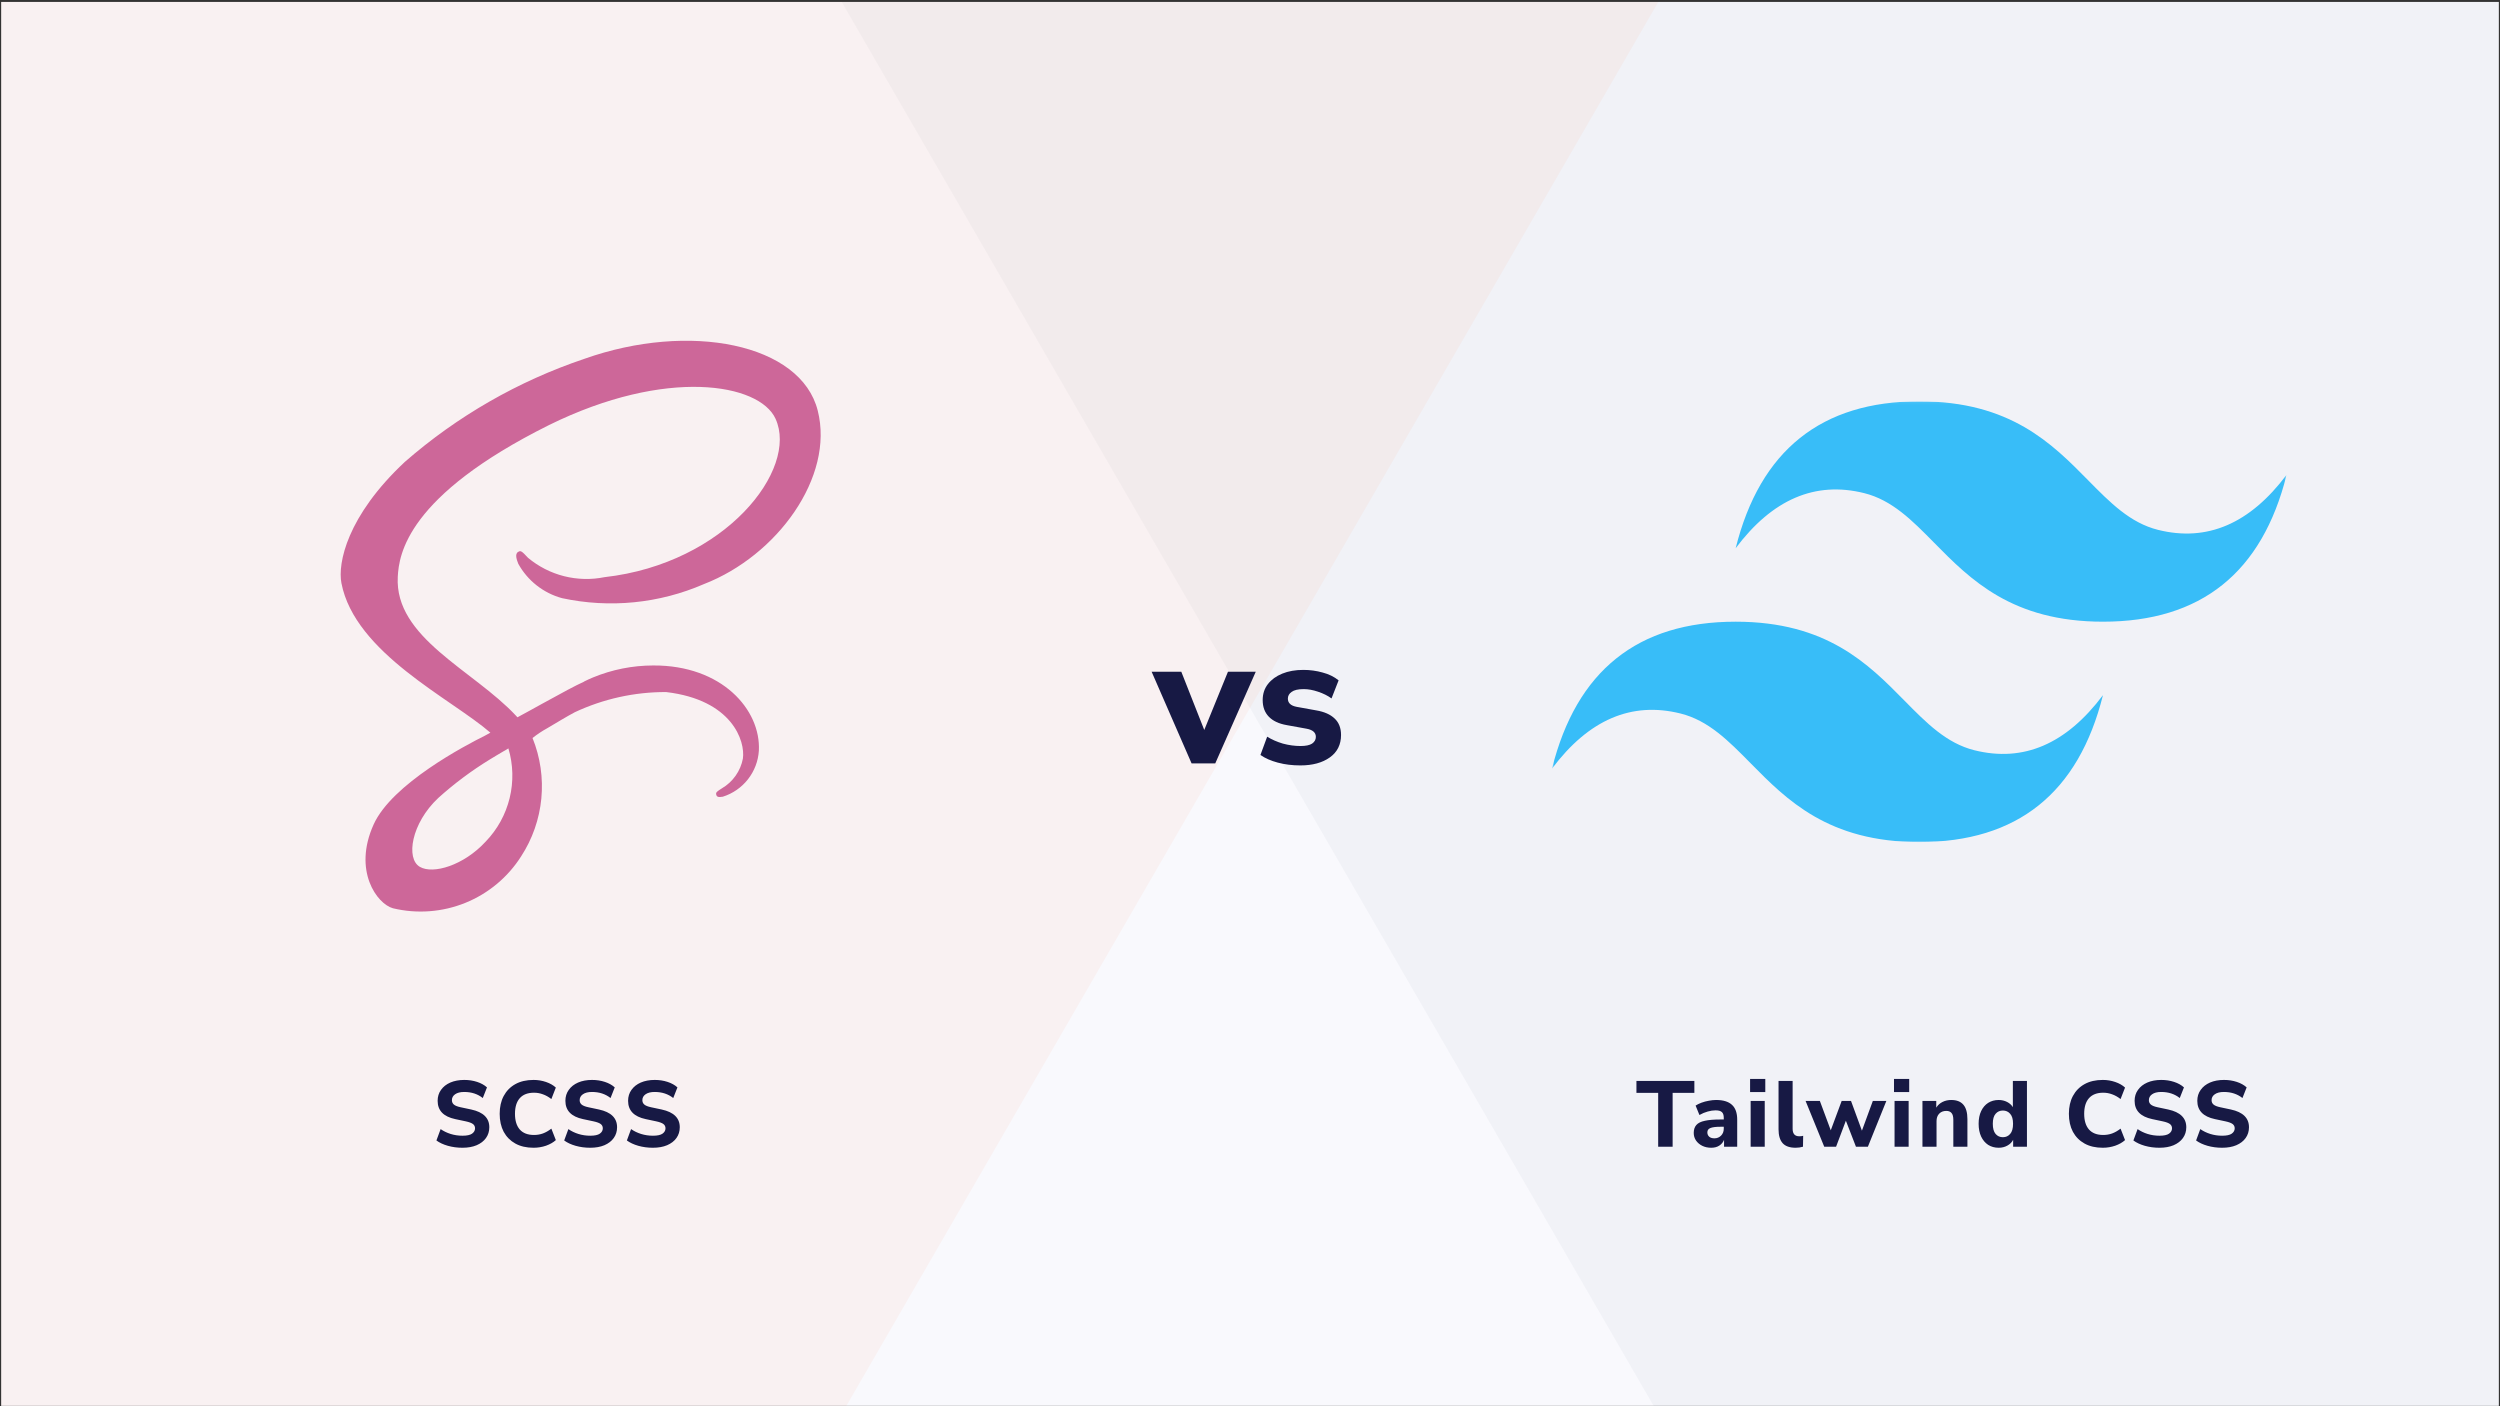 <svg width="1072" height="603" viewBox="0 0 1072 603" fill="none" xmlns="http://www.w3.org/2000/svg">
<rect x="0" y="0" width="1072" height="603" fill="#333333" stroke="none"/>
<g clip-path="url(#clip0_1020_43)">
<rect width="1071" height="602" transform="translate(0.5 0.832)" fill="#F9F9FD"/>
<path opacity="0.05" d="M1215.07 -214.76L1170.12 616.744C1189.7 644.628 1169.6 682.988 1135.4 683.028L798.486 683.545C772.085 683.574 747.694 669.605 734.519 646.822L349.231 -19.409C335.369 -43.38 348.117 -73.948 374.969 -81.175L1135.4 -243.583C1165.44 -251.663 1197.27 -240.123 1215.04 -214.801L1215.07 -214.76Z" fill="#5F6B8A"/>
<path opacity="0.05" d="M-143.069 -214.76L-98.119 616.744C-117.704 644.628 -97.599 682.988 -63.406 683.028L273.513 683.545C299.914 683.574 324.305 669.605 337.48 646.822L722.768 -19.409C736.63 -43.38 723.882 -73.948 697.03 -81.175L-63.406 -243.583C-93.444 -251.663 -125.271 -240.123 -143.046 -214.801L-143.069 -214.76Z" fill="#FF5722"/>
<path d="M198.298 492.155C196.085 492.155 193.992 491.875 192.018 491.315C190.072 490.755 188.445 489.995 187.138 489.035L188.938 484.155C190.192 485.035 191.618 485.728 193.218 486.235C194.845 486.742 196.538 486.995 198.298 486.995C200.218 486.995 201.592 486.702 202.418 486.115C203.272 485.502 203.698 484.742 203.698 483.835C203.698 483.062 203.405 482.448 202.818 481.995C202.232 481.542 201.205 481.155 199.738 480.835L195.218 479.875C190.178 478.808 187.658 476.195 187.658 472.035C187.658 470.248 188.138 468.688 189.098 467.355C190.058 465.995 191.392 464.942 193.098 464.195C194.832 463.448 196.832 463.075 199.098 463.075C201.045 463.075 202.872 463.355 204.578 463.915C206.285 464.475 207.698 465.262 208.818 466.275L207.018 470.835C204.832 469.102 202.178 468.235 199.058 468.235C197.378 468.235 196.072 468.568 195.138 469.235C194.232 469.875 193.778 470.715 193.778 471.755C193.778 472.528 194.058 473.155 194.618 473.635C195.178 474.115 196.152 474.502 197.538 474.795L202.058 475.755C207.232 476.875 209.818 479.408 209.818 483.355C209.818 485.115 209.338 486.662 208.378 487.995C207.445 489.302 206.112 490.328 204.378 491.075C202.672 491.795 200.645 492.155 198.298 492.155ZM228.783 492.155C225.743 492.155 223.143 491.555 220.983 490.355C218.823 489.155 217.156 487.475 215.983 485.315C214.836 483.128 214.263 480.555 214.263 477.595C214.263 474.662 214.836 472.115 215.983 469.955C217.156 467.768 218.823 466.075 220.983 464.875C223.143 463.675 225.743 463.075 228.783 463.075C230.649 463.075 232.436 463.368 234.143 463.955C235.849 464.542 237.249 465.342 238.343 466.355L236.423 471.275C235.223 470.342 234.009 469.662 232.783 469.235C231.583 468.782 230.316 468.555 228.983 468.555C226.289 468.555 224.249 469.342 222.863 470.915C221.503 472.462 220.823 474.688 220.823 477.595C220.823 480.502 221.503 482.742 222.863 484.315C224.249 485.888 226.289 486.675 228.983 486.675C230.316 486.675 231.583 486.462 232.783 486.035C234.009 485.582 235.223 484.888 236.423 483.955L238.343 488.875C237.249 489.862 235.849 490.662 234.143 491.275C232.436 491.862 230.649 492.155 228.783 492.155ZM253.082 492.155C250.869 492.155 248.776 491.875 246.802 491.315C244.856 490.755 243.229 489.995 241.922 489.035L243.722 484.155C244.976 485.035 246.402 485.728 248.002 486.235C249.629 486.742 251.322 486.995 253.082 486.995C255.002 486.995 256.376 486.702 257.202 486.115C258.056 485.502 258.482 484.742 258.482 483.835C258.482 483.062 258.189 482.448 257.602 481.995C257.016 481.542 255.989 481.155 254.522 480.835L250.002 479.875C244.962 478.808 242.442 476.195 242.442 472.035C242.442 470.248 242.922 468.688 243.882 467.355C244.842 465.995 246.176 464.942 247.882 464.195C249.616 463.448 251.616 463.075 253.882 463.075C255.829 463.075 257.656 463.355 259.362 463.915C261.069 464.475 262.482 465.262 263.602 466.275L261.802 470.835C259.616 469.102 256.962 468.235 253.842 468.235C252.162 468.235 250.856 468.568 249.922 469.235C249.016 469.875 248.562 470.715 248.562 471.755C248.562 472.528 248.842 473.155 249.402 473.635C249.962 474.115 250.936 474.502 252.322 474.795L256.842 475.755C262.016 476.875 264.602 479.408 264.602 483.355C264.602 485.115 264.122 486.662 263.162 487.995C262.229 489.302 260.896 490.328 259.162 491.075C257.456 491.795 255.429 492.155 253.082 492.155ZM279.966 492.155C277.753 492.155 275.66 491.875 273.686 491.315C271.74 490.755 270.113 489.995 268.806 489.035L270.606 484.155C271.86 485.035 273.286 485.728 274.886 486.235C276.513 486.742 278.206 486.995 279.966 486.995C281.886 486.995 283.26 486.702 284.086 486.115C284.94 485.502 285.366 484.742 285.366 483.835C285.366 483.062 285.073 482.448 284.486 481.995C283.9 481.542 282.873 481.155 281.406 480.835L276.886 479.875C271.846 478.808 269.326 476.195 269.326 472.035C269.326 470.248 269.806 468.688 270.766 467.355C271.726 465.995 273.06 464.942 274.766 464.195C276.5 463.448 278.5 463.075 280.766 463.075C282.713 463.075 284.54 463.355 286.246 463.915C287.953 464.475 289.366 465.262 290.486 466.275L288.686 470.835C286.5 469.102 283.846 468.235 280.726 468.235C279.046 468.235 277.74 468.568 276.806 469.235C275.9 469.875 275.446 470.715 275.446 471.755C275.446 472.528 275.726 473.155 276.286 473.635C276.846 474.115 277.82 474.502 279.206 474.795L283.726 475.755C288.9 476.875 291.486 479.408 291.486 483.355C291.486 485.115 291.006 486.662 290.046 487.995C289.113 489.302 287.78 490.328 286.046 491.075C284.34 491.795 282.313 492.155 279.966 492.155Z" fill="#171944"/>
<path d="M711.024 491.715V468.635H701.704V463.515H726.544V468.635H717.224V491.715H711.024ZM733.793 492.155C732.326 492.155 731.033 491.875 729.913 491.315C728.793 490.755 727.899 489.995 727.233 489.035C726.593 488.075 726.273 486.995 726.273 485.795C726.273 484.382 726.646 483.248 727.393 482.395C728.139 481.542 729.353 480.942 731.033 480.595C732.713 480.222 734.939 480.035 737.713 480.035H739.153V479.355C739.153 478.182 738.886 477.355 738.353 476.875C737.819 476.368 736.913 476.115 735.633 476.115C734.566 476.115 733.433 476.288 732.233 476.635C731.059 476.955 729.886 477.448 728.713 478.115L727.073 474.075C727.766 473.622 728.606 473.208 729.593 472.835C730.606 472.462 731.659 472.182 732.753 471.995C733.846 471.782 734.886 471.675 735.873 471.675C738.913 471.675 741.179 472.368 742.673 473.755C744.166 475.115 744.913 477.235 744.913 480.115V491.715H739.273V488.755C738.873 489.795 738.193 490.622 737.233 491.235C736.299 491.848 735.153 492.155 733.793 492.155ZM735.153 488.115C736.273 488.115 737.219 487.728 737.993 486.955C738.766 486.182 739.153 485.182 739.153 483.955V483.155H737.753C735.699 483.155 734.246 483.342 733.393 483.715C732.539 484.062 732.113 484.675 732.113 485.555C732.113 486.302 732.366 486.915 732.873 487.395C733.406 487.875 734.166 488.115 735.153 488.115ZM750.437 468.275V462.635H756.957V468.275H750.437ZM750.677 491.715V472.075H756.717V491.715H750.677ZM769.96 492.155C767.426 492.155 765.573 491.502 764.4 490.195C763.226 488.862 762.64 486.888 762.64 484.275V463.515H768.68V484.035C768.68 486.168 769.626 487.235 771.52 487.235C771.813 487.235 772.093 487.222 772.36 487.195C772.653 487.168 772.933 487.115 773.2 487.035L773.12 491.715C772.106 492.008 771.053 492.155 769.96 492.155ZM782.232 491.715L774.232 472.075H780.352L785.032 484.675L789.712 472.075H793.712L798.392 484.835L803.072 472.075H808.872L800.952 491.715H795.832L791.512 480.555L787.312 491.715H782.232ZM812.145 468.275V462.635H818.665V468.275H812.145ZM812.385 491.715V472.075H818.425V491.715H812.385ZM824.347 491.715V472.075H830.267V474.955C830.933 473.888 831.827 473.075 832.947 472.515C834.067 471.955 835.32 471.675 836.707 471.675C839.027 471.675 840.76 472.355 841.907 473.715C843.053 475.048 843.627 477.115 843.627 479.915V491.715H837.587V480.195C837.587 478.835 837.333 477.862 836.827 477.275C836.32 476.662 835.573 476.355 834.587 476.355C833.307 476.355 832.28 476.755 831.507 477.555C830.76 478.355 830.387 479.422 830.387 480.755V491.715H824.347ZM857.035 492.155C855.328 492.155 853.822 491.742 852.515 490.915C851.235 490.062 850.235 488.875 849.515 487.355C848.795 485.808 848.435 483.982 848.435 481.875C848.435 479.768 848.795 477.955 849.515 476.435C850.235 474.915 851.235 473.742 852.515 472.915C853.822 472.088 855.328 471.675 857.035 471.675C858.342 471.675 859.542 471.955 860.635 472.515C861.728 473.075 862.555 473.822 863.115 474.755V463.515H869.155V491.715H863.235V488.755C862.702 489.795 861.875 490.622 860.755 491.235C859.662 491.848 858.422 492.155 857.035 492.155ZM858.835 487.635C860.115 487.635 861.155 487.168 861.955 486.235C862.782 485.302 863.195 483.848 863.195 481.875C863.195 479.928 862.782 478.502 861.955 477.595C861.155 476.662 860.115 476.195 858.835 476.195C857.555 476.195 856.515 476.662 855.715 477.595C854.915 478.502 854.515 479.928 854.515 481.875C854.515 483.848 854.915 485.302 855.715 486.235C856.515 487.168 857.555 487.635 858.835 487.635ZM901.66 492.155C898.62 492.155 896.02 491.555 893.86 490.355C891.7 489.155 890.033 487.475 888.86 485.315C887.713 483.128 887.14 480.555 887.14 477.595C887.14 474.662 887.713 472.115 888.86 469.955C890.033 467.768 891.7 466.075 893.86 464.875C896.02 463.675 898.62 463.075 901.66 463.075C903.527 463.075 905.313 463.368 907.02 463.955C908.727 464.542 910.127 465.342 911.22 466.355L909.3 471.275C908.1 470.342 906.887 469.662 905.66 469.235C904.46 468.782 903.193 468.555 901.86 468.555C899.167 468.555 897.127 469.342 895.74 470.915C894.38 472.462 893.7 474.688 893.7 477.595C893.7 480.502 894.38 482.742 895.74 484.315C897.127 485.888 899.167 486.675 901.86 486.675C903.193 486.675 904.46 486.462 905.66 486.035C906.887 485.582 908.1 484.888 909.3 483.955L911.22 488.875C910.127 489.862 908.727 490.662 907.02 491.275C905.313 491.862 903.527 492.155 901.66 492.155ZM925.96 492.155C923.747 492.155 921.653 491.875 919.68 491.315C917.733 490.755 916.107 489.995 914.8 489.035L916.6 484.155C917.853 485.035 919.28 485.728 920.88 486.235C922.507 486.742 924.2 486.995 925.96 486.995C927.88 486.995 929.253 486.702 930.08 486.115C930.933 485.502 931.36 484.742 931.36 483.835C931.36 483.062 931.067 482.448 930.48 481.995C929.893 481.542 928.867 481.155 927.4 480.835L922.88 479.875C917.84 478.808 915.32 476.195 915.32 472.035C915.32 470.248 915.8 468.688 916.76 467.355C917.72 465.995 919.053 464.942 920.76 464.195C922.493 463.448 924.493 463.075 926.76 463.075C928.707 463.075 930.533 463.355 932.24 463.915C933.947 464.475 935.36 465.262 936.48 466.275L934.68 470.835C932.493 469.102 929.84 468.235 926.72 468.235C925.04 468.235 923.733 468.568 922.8 469.235C921.893 469.875 921.44 470.715 921.44 471.755C921.44 472.528 921.72 473.155 922.28 473.635C922.84 474.115 923.813 474.502 925.2 474.795L929.72 475.755C934.893 476.875 937.48 479.408 937.48 483.355C937.48 485.115 937 486.662 936.04 487.995C935.107 489.302 933.773 490.328 932.04 491.075C930.333 491.795 928.307 492.155 925.96 492.155ZM952.844 492.155C950.631 492.155 948.537 491.875 946.564 491.315C944.617 490.755 942.991 489.995 941.684 489.035L943.484 484.155C944.737 485.035 946.164 485.728 947.764 486.235C949.391 486.742 951.084 486.995 952.844 486.995C954.764 486.995 956.137 486.702 956.964 486.115C957.817 485.502 958.244 484.742 958.244 483.835C958.244 483.062 957.951 482.448 957.364 481.995C956.777 481.542 955.751 481.155 954.284 480.835L949.764 479.875C944.724 478.808 942.204 476.195 942.204 472.035C942.204 470.248 942.684 468.688 943.644 467.355C944.604 465.995 945.937 464.942 947.644 464.195C949.377 463.448 951.377 463.075 953.644 463.075C955.591 463.075 957.417 463.355 959.124 463.915C960.831 464.475 962.244 465.262 963.364 466.275L961.564 470.835C959.377 469.102 956.724 468.235 953.604 468.235C951.924 468.235 950.617 468.568 949.684 469.235C948.777 469.875 948.324 470.715 948.324 471.755C948.324 472.528 948.604 473.155 949.164 473.635C949.724 474.115 950.697 474.502 952.084 474.795L956.604 475.755C961.777 476.875 964.364 479.408 964.364 483.355C964.364 485.115 963.884 486.662 962.924 487.995C961.991 489.302 960.657 490.328 958.924 491.075C957.217 491.795 955.191 492.155 952.844 492.155Z" fill="#171944"/>
<g clip-path="url(#clip1_1020_43)">
<mask id="mask0_1020_43" style="mask-type:luminance" maskUnits="userSpaceOnUse" x="665" y="172" width="316" height="190">
<path d="M665.5 172.082H980.5V361.082H665.5V172.082Z" fill="white"/>
</mask>
<g mask="url(#mask0_1020_43)">
<path fill-rule="evenodd" clip-rule="evenodd" d="M823 172.082C781 172.082 754.75 193.082 744.25 235.082C760 214.082 778.375 206.207 799.375 211.457C811.357 214.45 819.92 223.147 829.399 232.766C844.84 248.44 862.713 266.582 901.75 266.582C943.75 266.582 970 245.582 980.5 203.582C964.75 224.582 946.375 232.457 925.375 227.207C913.393 224.215 904.83 215.517 895.351 205.898C879.91 190.224 862.037 172.082 823 172.082ZM744.25 266.582C702.25 266.582 676 287.582 665.5 329.582C681.25 308.582 699.625 300.707 720.625 305.957C732.607 308.955 741.17 317.647 750.649 327.266C766.09 342.94 783.963 361.082 823 361.082C865 361.082 891.25 340.082 901.75 298.082C886 319.082 867.625 326.957 846.625 321.707C834.643 318.715 826.08 310.017 816.601 300.398C801.16 284.724 783.287 266.582 744.25 266.582Z" fill="#38BDF8"/>
</g>
</g>
<path d="M250.496 292.265C246.287 294.199 241.676 296.719 232.445 301.785C228.945 303.754 225.287 305.723 221.883 307.578C221.647 307.342 221.402 307.044 221.166 306.799C202.905 287.287 169.13 273.505 170.565 247.299C171.098 237.753 174.38 212.693 235.428 182.26C285.671 157.498 325.65 164.358 332.553 179.574C342.476 201.265 311.125 241.629 259.237 247.483C253.494 248.648 247.563 248.507 241.882 247.071C236.201 245.635 230.916 242.941 226.416 239.188C223.668 236.204 223.257 236.029 222.242 236.624C220.571 237.499 221.647 240.203 222.242 241.752C224.221 245.335 226.899 248.486 230.117 251.016C233.334 253.547 237.027 255.407 240.976 256.487C261.395 260.9 282.684 258.791 301.841 250.458C333.288 238.287 357.841 204.45 350.648 176.083C343.43 147.322 295.69 137.837 250.522 153.884C222.236 163.416 196.102 178.422 173.61 198.045C148.725 221.32 144.787 241.55 146.397 250.02C152.19 280.094 193.647 299.668 210.272 314.167C209.397 314.648 208.662 315.042 208.006 315.418C199.711 319.539 168.088 336.068 160.205 353.55C151.253 373.36 161.64 387.562 168.5 389.469C178.838 391.945 189.691 391.131 199.544 387.141C209.397 383.15 217.758 376.182 223.458 367.209C228.3 359.769 231.272 351.269 232.124 342.434C232.975 333.598 231.681 324.687 228.35 316.459C230.315 314.892 232.411 313.495 234.615 312.285C238.85 309.783 242.883 307.315 246.462 305.408C258.715 299.668 272.088 296.713 285.618 296.754C314.021 300.097 319.63 317.815 318.553 325.279C318.05 327.927 316.985 330.437 315.43 332.639C313.876 334.841 311.868 336.684 309.541 338.045C307.572 339.297 306.916 339.717 307.091 340.609C307.327 341.922 308.281 341.86 309.952 341.624C314.219 340.275 317.979 337.668 320.737 334.143C323.495 330.618 325.122 326.342 325.405 321.875C326.28 304.375 309.593 285.178 280.053 285.353C271.208 285.368 262.451 287.113 254.276 290.489C252.963 291.032 251.689 291.615 250.452 292.239L250.496 292.265ZM208.277 360.857C198.845 371.12 185.72 374.997 180.05 371.715C173.925 368.215 176.348 353.034 187.925 342.175C194.781 335.998 202.191 330.465 210.062 325.647C211.436 324.772 213.466 323.617 215.907 322.147C216.327 321.91 216.563 321.788 216.563 321.788L217.998 320.913C220.063 327.835 220.251 335.182 218.543 342.2C216.835 349.219 213.292 355.657 208.277 360.857Z" fill="#CD6799"/>
<path d="M510.946 327.332L493.826 288.052H506.546L516.386 313.012L526.546 288.052H538.466L521.106 327.332H510.946ZM557.598 328.212C554.132 328.212 550.905 327.812 547.918 327.012C544.932 326.212 542.452 325.119 540.478 323.732L543.358 315.892C545.332 317.119 547.572 318.105 550.078 318.852C552.638 319.545 555.172 319.892 557.678 319.892C559.918 319.892 561.572 319.545 562.638 318.852C563.705 318.105 564.238 317.145 564.238 315.972C564.238 314.105 562.878 312.932 560.158 312.452L551.758 310.932C548.398 310.345 545.838 309.145 544.078 307.332C542.318 305.519 541.438 303.145 541.438 300.212C541.438 297.545 542.185 295.252 543.678 293.332C545.172 291.412 547.225 289.919 549.838 288.852C552.452 287.785 555.465 287.252 558.878 287.252C561.705 287.252 564.452 287.625 567.118 288.372C569.785 289.065 572.078 290.185 573.998 291.732L570.958 299.492C569.358 298.319 567.438 297.359 565.198 296.612C563.012 295.865 560.958 295.492 559.038 295.492C556.638 295.492 554.905 295.892 553.838 296.692C552.772 297.439 552.238 298.399 552.238 299.572C552.238 301.439 553.492 302.612 555.998 303.092L564.398 304.612C567.865 305.199 570.505 306.372 572.318 308.132C574.132 309.839 575.038 312.185 575.038 315.172C575.038 319.279 573.438 322.479 570.238 324.772C567.038 327.065 562.825 328.212 557.598 328.212Z" fill="#171944"/>
</g>
<defs>
<clipPath id="clip0_1020_43">
<rect width="1071" height="602" fill="white" transform="translate(0.5 0.832)"/>
</clipPath>
<clipPath id="clip1_1020_43">
<rect width="315" height="192.5" fill="white" transform="translate(665.5 172.082)"/>
</clipPath>
</defs>
</svg>
